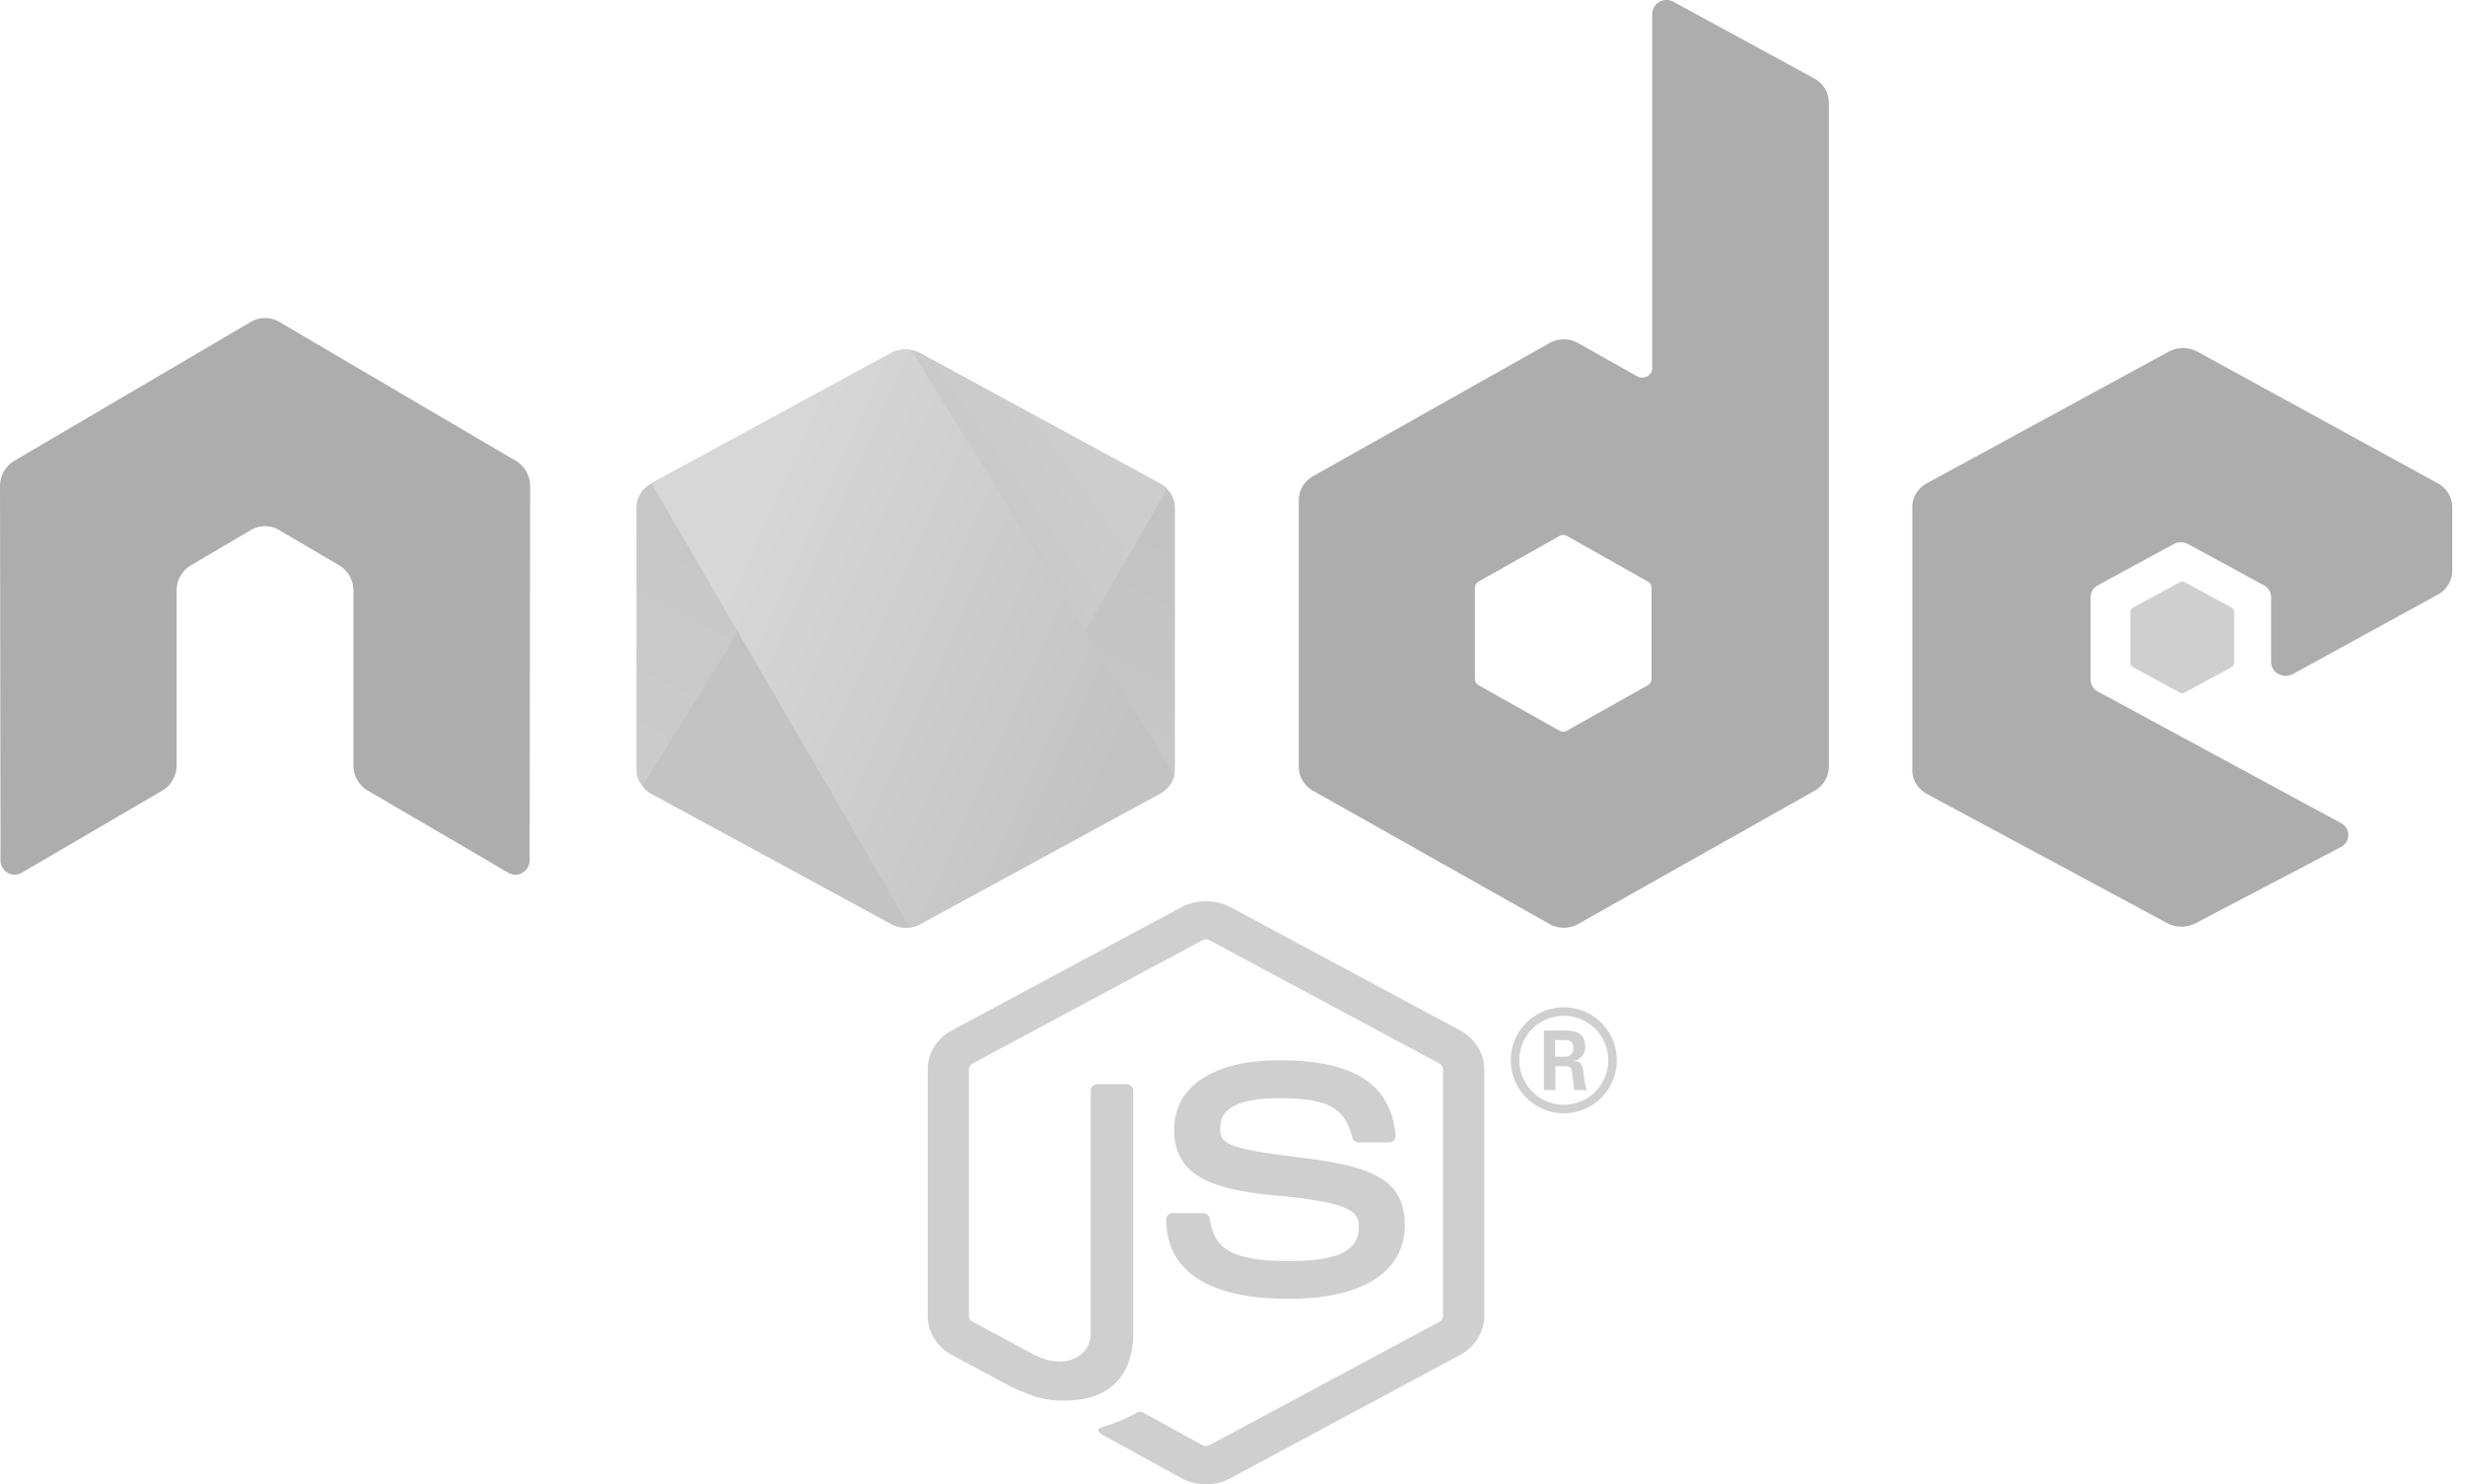 <svg xmlns="http://www.w3.org/2000/svg" width="93" height="56"><defs><linearGradient id="a" x1="65.686%" x2="30.835%" y1="17.417%" y2="89.793%"><stop offset="0%" stop-color="#6A6A6A"/><stop offset="100%" stop-color="#7E7E7E"/></linearGradient><linearGradient id="b" x1="51.398%" x2="85.183%" y1="49.843%" y2="23.944%"><stop offset="0%" stop-color="#6A6A6A"/><stop offset="100%" stop-color="#818181"/></linearGradient><linearGradient id="c" x1="18.538%" x2="88.646%" y1="34.672%" y2="69.341%"><stop offset="0%" stop-color="#9A9A9A"/><stop offset="100%" stop-color="#6A6A6A"/></linearGradient></defs><g fill="none" opacity=".4"><path fill="#888" d="M45.497 56c-.32 0-.633-.078-.91-.226l-2.899-1.593c-.432-.226-.221-.305-.078-.35.46-.133.9-.32 1.31-.554a.236.236 0 0 1 .215.015l2.226 1.228c.084.04.185.04.27 0l8.678-4.654a.25.25 0 0 0 .132-.218v-9.303a.253.253 0 0 0-.136-.222l-8.673-4.65a.292.292 0 0 0-.267 0l-8.672 4.651a.253.253 0 0 0-.137.221v9.303c0 .09.052.173.137.215l2.378 1.276c1.29.6 2.08-.106 2.08-.815v-9.186c0-.063.025-.122.073-.165a.257.257 0 0 1 .177-.067h1.101a.27.27 0 0 1 .178.067.224.224 0 0 1 .073.165v9.186c0 1.6-.937 2.515-2.568 2.515-.503 0-.897 0-2-.504l-2.275-1.217c-.563-.305-.91-.864-.91-1.471v-9.303c0-.606.346-1.165.91-1.47l8.678-4.658a2.033 2.033 0 0 1 1.824 0l8.676 4.658c.565.305.91.864.912 1.47v9.303c-.002.605-.349 1.165-.912 1.471l-8.676 4.655c-.28.15-.594.229-.915.227z"/><path fill="#888" d="M48.634 49C44.804 49 44 47.368 44 45.999c0-.063.026-.121.074-.166a.251.251 0 0 1 .18-.068h1.132a.25.25 0 0 1 .251.2c.172 1.07.682 1.609 2.999 1.609 1.845 0 2.63-.387 2.63-1.295 0-.524-.223-.913-3.09-1.173-2.395-.22-3.876-.711-3.876-2.49 0-1.639 1.489-2.616 3.985-2.616 2.804 0 4.193.904 4.37 2.841a.232.232 0 0 1-.066.18.259.259 0 0 1-.188.077h-1.137a.247.247 0 0 1-.245-.183c-.274-1.125-.937-1.484-2.735-1.484-2.015 0-2.248.651-2.248 1.138 0 .592.276.764 2.995 1.097 2.69.33 3.969.798 3.969 2.553C52.998 47.986 51.407 49 48.634 49zM61 40a2 2 0 1 1-4 0 2 2 0 0 1 4 0zm-3.678-.006a1.677 1.677 0 1 0 3.355.013 1.677 1.677 0 0 0-3.355-.013zm.926-1.115h.772c.266 0 .784 0 .784.593a.515.515 0 0 1-.423.55c.308.021.328.221.37.508.013.202.052.4.118.593h-.476c-.012-.106-.086-.677-.086-.709-.031-.127-.074-.19-.232-.19h-.392v.899h-.435v-2.244zm.423.984h.35a.301.301 0 0 0 .339-.316c0-.309-.213-.309-.328-.309h-.359l-.002.625z"/><path fill="#333" d="M20 18.34a1.099 1.099 0 0 0-.54-.955l-8.922-5.24a1.038 1.038 0 0 0-.49-.145h-.094a1.046 1.046 0 0 0-.493.145L.538 17.384A1.113 1.113 0 0 0 0 18.34l.019 14.11a.539.539 0 0 0 .269.474c.164.1.37.1.535 0l5.302-3.099c.333-.198.537-.56.539-.953V22.28a1.095 1.095 0 0 1 .538-.952L9.459 20c.165-.097.351-.148.54-.148.188 0 .373.05.536.148l2.257 1.327a1.1 1.1 0 0 1 .542.953v6.592c.002.393.208.756.54.954l5.302 3.098a.52.52 0 0 0 .54 0 .553.553 0 0 0 .267-.474L20 18.34zM63.136.067a.545.545 0 0 0-.535.006.52.52 0 0 0-.265.453V13.88c0 .131-.07.252-.188.318a.389.389 0 0 1-.377 0l-2.234-1.256a1.099 1.099 0 0 0-1.077 0l-8.92 5.023c-.334.187-.54.533-.54.909v10.048c0 .376.206.723.54.911l8.92 5.027a1.1 1.1 0 0 0 1.078 0l8.923-5.027c.333-.188.539-.535.539-.911V3.876c0-.382-.212-.733-.552-.918L63.136.067zM62.31 25.62c0 .093-.053.18-.135.227l-3.064 1.723a.277.277 0 0 1-.268 0l-3.064-1.723a.26.26 0 0 1-.134-.227v-3.45c0-.093.05-.18.134-.228l3.064-1.726a.277.277 0 0 1 .268 0l3.064 1.726a.26.26 0 0 1 .135.228v3.45z"/><path fill="#333" d="M91.971 22.435c.34-.186.548-.528.548-.899V19.13c0-.37-.209-.713-.548-.898l-9.057-4.96a1.156 1.156 0 0 0-1.104 0l-9.112 4.96c-.341.186-.551.53-.551.899v9.924c0 .372.212.717.556.901l9.056 4.867c.334.18.743.182 1.079.006l5.477-2.872a.518.518 0 0 0 .283-.45.513.513 0 0 0-.276-.455l-9.17-4.961a.512.512 0 0 1-.277-.451v-3.11c0-.185.105-.357.275-.45l2.856-1.552a.58.58 0 0 1 .549 0l2.855 1.552a.51.51 0 0 1 .275.45v2.447c0 .185.105.357.276.45a.577.577 0 0 0 .55 0l5.459-2.992z"/><path fill="#888" d="M82.227 21.97a.227.227 0 0 1 .212 0l1.75.95a.203.203 0 0 1 .104.174V25c0 .07-.04.136-.105.173l-1.75.95a.22.22 0 0 1-.211 0l-1.748-.951a.201.201 0 0 1-.105-.174v-1.904a.2.2 0 0 1 .105-.173l1.748-.951z"/><g><path fill="url(#a)" d="M10.716.322a1.155 1.155 0 0 0-1.095 0L.557 5.256a1.023 1.023 0 0 0-.547.894v9.876c0 .37.208.71.547.894l9.066 4.94c.34.183.756.183 1.095 0l9.062-4.94c.34-.184.548-.526.548-.894V6.152c0-.37-.208-.71-.548-.894L10.716.322z" transform="translate(24 13)"/><path fill="url(#b)" d="M19.798 5.256L10.708.322a1.116 1.116 0 0 0-.284-.107L.236 16.655c.08.103.178.193.287.267L9.63 21.86c.257.138.56.175.847.1l9.56-16.515a1.398 1.398 0 0 0-.238-.19z" transform="translate(24 13)"/><path fill="url(#c)" d="M19.803 16.922c.262-.158.444-.41.504-.698L10.374.207a1.161 1.161 0 0 0-.77.117L.574 5.227 10.33 21.99c.14-.019.276-.062.4-.13l9.074-4.938z" transform="translate(24 13)"/></g></g></svg>